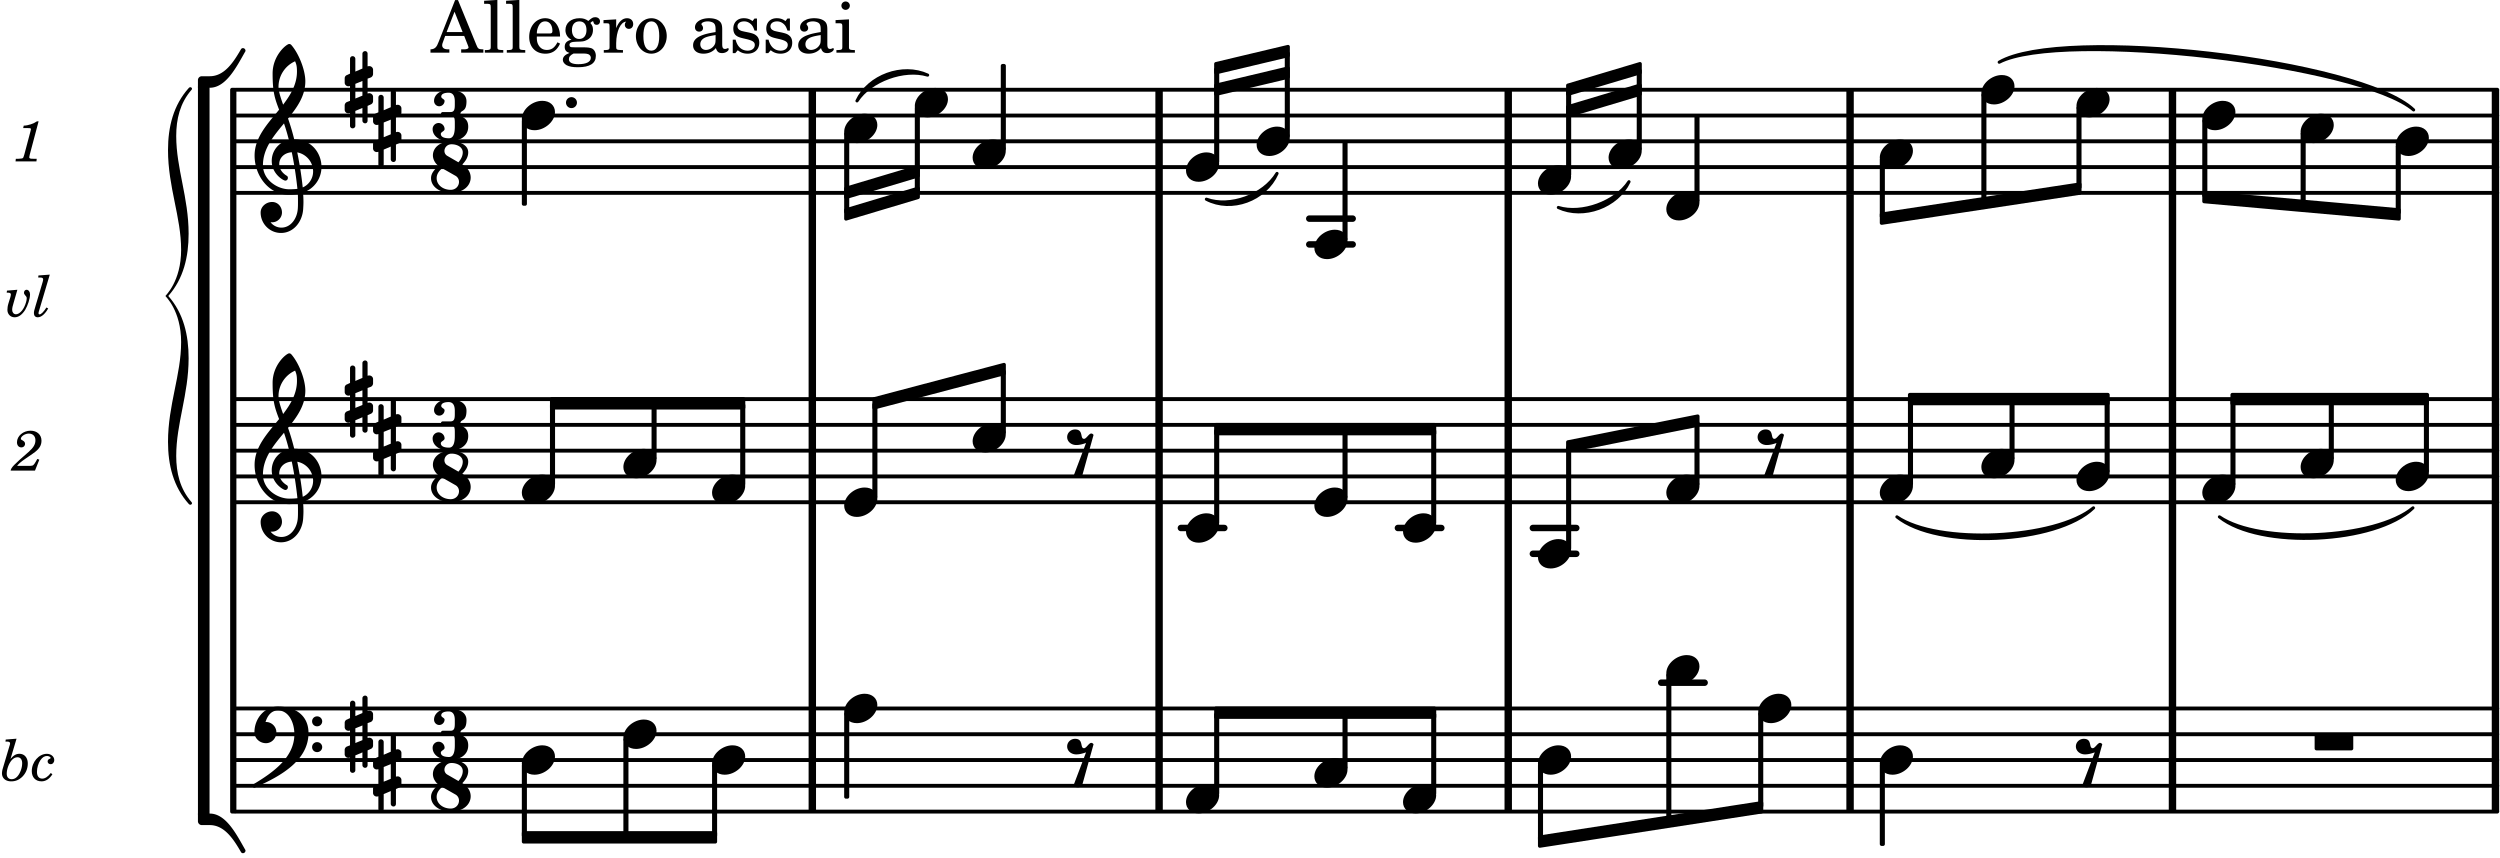 <svg xmlns="http://www.w3.org/2000/svg" xmlns:xlink="http://www.w3.org/1999/xlink" width="569.1" height="195.3" viewBox="0 0 271 93"><rect width="100%" height="100%" fill="#fff" rx="5"/><defs><path id="a" d="M1.781-4.531.61-4.438l-.03.22h.14c.25 0 .36.062.36.202a.9.9 0 0 1-.063.266L.28-1.266a2 2 0 0 0-.078.485c0 .531.39.875 1 .875.469 0 .828-.156 1.172-.469.406-.39.625-.906.625-1.469 0-.625-.36-1.047-.906-1.047-.36 0-.625.157-.969.563Zm.11 2.015c.312 0 .5.25.5.641 0 .406-.125.813-.328 1.172-.235.39-.5.562-.813.562-.328 0-.531-.218-.531-.593 0-.391.14-.86.36-1.22.234-.374.5-.562.812-.562m0 0"/><path id="b" d="M2.094-.812c-.313.406-.625.609-.922.609-.375 0-.578-.266-.578-.734 0-.438.14-.922.375-1.266.219-.313.437-.453.719-.453.187 0 .39.11.39.203q0 .07-.094.094c-.171.078-.234.156-.234.297 0 .171.14.296.328.296.219 0 .39-.187.39-.453 0-.375-.359-.672-.796-.672-.875 0-1.64.891-1.64 1.875 0 .672.406 1.11 1.062 1.11.453 0 .86-.266 1.172-.766Zm0 0"/><path id="i" d="M2.813-4.344H2.64c-.344.25-.985.469-1.438.469l-.062.266h.422c.375 0 .421.015.421.125 0 .046 0 .046-.062.265L1.266-.75c-.094.297-.094.313-.141.375-.062.063-.203.078-.516.094H.344L.313 0h2.265l.031-.281h-.328c-.39 0-.484-.031-.484-.172 0-.047.031-.188.062-.297Zm0 0"/><path id="j" d="m1.36-2.89-1.126.093-.03.219h.109c.234 0 .343.062.343.187 0 .047-.015.172-.047.282l-.218.703c-.079.25-.11.515-.11.703 0 .453.328.797.782.797.421 0 .796-.266 1.14-.797.297-.5.531-1.219.531-1.703 0-.266-.171-.485-.375-.485-.156 0-.28.141-.28.313 0 .11.03.172.124.281.156.172.172.219.172.344 0 .219-.11.594-.266.922-.25.5-.593.797-.906.797-.234 0-.406-.203-.406-.47 0-.187.047-.437.156-.765Zm0 0"/><path id="k" d="m1.813-4.531-1.235.093-.015.22H.75c.25 0 .344.062.344.202 0 .063-.016.141-.047.266L.266-1.125c-.157.516-.172.594-.172.781 0 .266.156.438.406.438.39 0 .781-.328 1.14-.953l-.187-.11c-.312.485-.578.75-.75.75-.078 0-.11-.047-.11-.125s0-.094.079-.343Zm0 0"/><path id="m" d="m2.672-1.266-.156.282c-.25.422-.297.453-.61.468H.484c.141-.203.407-.437.907-.78.812-.548.859-.595 1.03-.72.5-.39.704-.75.704-1.234 0-.64-.484-1.078-1.187-1.078-.797 0-1.47.578-1.47 1.25 0 .344.188.562.485.562.219 0 .39-.156.39-.39 0-.156-.077-.266-.28-.375C.906-3.36.89-3.391.89-3.453c0-.266.453-.563.859-.563.438 0 .719.282.719.72 0 .452-.203.796-.75 1.28C.094-.609-.156-.344-.22 0h2.64l.47-1.187Zm0 0"/><path id="c" d="M2.219-1.594C1.109-1.594 0-.64 0 .375c0 .719.563 1.219 1.375 1.219 1.11 0 2.219-.953 2.219-1.969 0-.719-.563-1.219-1.375-1.219m0 0"/><path id="d" d="M4.875-3.672a.25.25 0 0 0-.219.14C3.844-2.124 2.86-.624 1.281-.624h-.86A.42.42 0 0 0 0-.203v.828h1.281c1.782 0 2.922-2.312 3.828-3.89.032-.047.047-.079.047-.126a.28.28 0 0 0-.281-.28m0 0"/><path id="e" d="M5.156 3.39c0-.046-.015-.078-.047-.124C4.203 1.688 3.063-.625 1.281-.625H0v.828a.42.42 0 0 0 .422.422h.86c1.577 0 2.562 1.5 3.374 2.906.047.094.14.14.219.14a.28.28 0 0 0 .281-.28m0 0"/><path id="h" d="M1.766-1.281c-.47 0-.016-1.016-.97-1.016-.468 0-.858.36-.858.828 0 .5.453.86.984.86.36 0 .703-.094 1.062-.22L.61 2.798c.141.11.313.156.47.156a.7.7 0 0 0 .468-.156l1.25-4.5c-.047-.078-.14-.156-.25-.156-.25 0-.531.578-.781.578m0 0"/><path id="n" d="M7.266-.016C7.266-1.546 6.14-3 4.359-3h-.046a24 24 0 0 0-.672-2.266c1-1.218 1.875-2.468 1.875-4.03 0-1.298-.766-3.11-1.547-3.97a.33.33 0 0 0-.203-.078c-.282 0-1.797 1.219-1.797 3.203 0 1.985.218 2.657.703 3.922-1.25 1.532-2.656 3-2.656 4.969C.016.953 1.563 3 3.75 3c.469 0 .89-.078.953-.078.016.265.016.562.016.844 0 .234 0 .468-.016.703-.062 1.11-.766 2.093-1.781 2.093a1.48 1.48 0 0 1-1.172-.578h.172c.578 0 1.062-.484 1.062-1.062 0-.625-.453-1.14-1.062-1.14-.656 0-1.25.5-1.25 1.14 0 1.234 1 2.219 2.203 2.219 1.36 0 2.313-1.203 2.406-2.578.016-.266.032-.532.032-.782 0-.344-.016-.672-.047-1.015a2.92 2.92 0 0 0 2-2.782m-2.032 2.22a40 40 0 0 0-.593-3.798A2.11 2.11 0 0 1 6.359.47c0 .812-.5 1.469-1.125 1.734m-1.453.202c-1.297 0-2.86-1.015-2.86-2.61 0-1.78 1.142-3.155 2.282-4.53.203.593.375 1.187.531 1.797A2.3 2.3 0 0 0 1.875-.672c0 1.422 1.266 2.14 1.469 2.14.172 0 .281-.14.281-.296a.28.28 0 0 0-.078-.203c-.594-.344-.86-.828-.86-1.297 0-.625.485-1.219 1.36-1.281.328 1.578.531 3.156.61 3.968-.376.047-.876.047-.876.047m.625-13.875c.14.328.203.547.203 1.11 0 1.375-.671 2.5-1.5 3.593-.312-.875-.5-1.484-.5-1.937 0-1.188.704-2.281 1.797-2.766m0 0"/><path id="o" d="M.578-.406v1.61l-.328.124a.41.41 0 0 0-.25.375v.469a.4.4 0 0 0 .406.39c.078 0 .125-.015.172-.03v1.374a.28.28 0 0 0 .281.281c.157 0 .297-.125.297-.28v-1.61l.766-.328v1.375c0 .172.14.297.297.297s.265-.125.265-.297V1.75l.344-.156a.39.39 0 0 0 .25-.36V.766c0-.22-.203-.391-.406-.391-.078 0-.125.016-.188.031v-1.61l.344-.124a.43.43 0 0 0 .25-.375v-.469c0-.219-.203-.39-.406-.39-.078 0-.125.015-.188.03v-1.374c0-.156-.109-.281-.265-.281s-.297.125-.297.28v1.61l-.766.328v-1.375A.297.297 0 0 0 .86-3.64c-.156 0-.28.125-.28.297v1.594l-.329.156c-.156.047-.25.203-.25.36v.468a.4.4 0 0 0 .406.391c.078 0 .125-.016.172-.031m1.344-.547V.64l-.766.312V-.64Zm0 0"/><path id="p" d="M0 0a.593.593 0 1 0 1.187 0A.593.593 0 0 0 0 0m0 0"/><path id="A" d="M6.25 1.39c0 .313.234.548.547.548a.543.543 0 0 0 .547-.547.54.54 0 0 0-.547-.532.53.53 0 0 0-.547.532m0-2.78a.53.53 0 0 0 .547.53.54.54 0 0 0 .547-.53.543.543 0 0 0-.547-.548.534.534 0 0 0-.547.547M2.547-3C1.094-3 0-1.703 0-.219 0 .453.578.97 1.25.97c.625 0 1.125-.531 1.125-1.188 0-.61-.516-1.11-1.125-1.11h-.047c.219-.718.656-1.25 1.344-1.25 1.156 0 1.781 1.282 1.781 2.579 0 2.5-2.281 4.14-4.469 5.438-.047.046-.078.109-.078.14 0 .125.11.219.219.219a.2.2 0 0 0 .14-.063C2.954 4.5 5.86 2.797 5.86-.14 5.86-1.984 4.5-3 2.546-3m0 0"/><path id="B" d="M3.984 1.75c.11 0 .204-.094.204-.203V.203A.207.207 0 0 0 3.984 0H.204A.207.207 0 0 0 0 .203v1.344c0 .11.094.203.203.203Zm0 0"/><path id="f" d="M3.016-2.969c0-.484.656-.11.656-1.36 0-.905-.906-1.25-1.938-1.25-.812 0-1.578.47-1.578 1.204 0 .313.25.578.563.578a.587.587 0 0 0 .578-.578c0-.203-.36-.25-.36-.469 0-.328.422-.422.797-.422.5 0 .672.391.672.938v.344c0 .468-.031.812-.469.812H1.11c-.14 0-.203.094-.203.203 0 .094.063.203.203.203h.829c.437 0 .468.313.468.766v.422c0 .61-.11 1.25-.625 1.25-.422 0-.89-.094-.89-.469 0-.234.406-.281.406-.531a.66.66 0 0 0-.656-.656.657.657 0 0 0-.641.656C0-.5.875 0 1.781 0 2.938 0 3.86-.531 3.86-1.578c0-1.078-.843-.953-.843-1.39m0 0"/><path id="g" d="M2.969-3.312 1.75-4.016a.61.61 0 0 1-.297-.53c0-.345.281-.72.766-.72.625 0 1.219.313 1.219.875 0 .407-.204.766-.47 1.079m.422.234c.359-.375.64-.797.64-1.313 0-.796-.906-1.187-1.812-1.187-1.328 0-2.016.734-2.016 1.516 0 .39.203.828.594 1.14C.39-2.532 0-2.14 0-1.594 0-.609 1.031 0 2.125 0c1.422 0 2.172-.812 2.172-1.656 0-.797-.61-1.25-.906-1.422m-2.188.406 1.485.844c.234.156.343.39.343.64 0 .422-.328.86-.906.86-.812 0-1.516-.516-1.516-1.266 0-.453.266-.781.594-1.078m0 0"/><path id="l" d="M-.984 5c0 3.578-1.422 6.797-1.422 10.813 0 2.515.578 4.874 2.265 6.75.188.187.454-.047.282-.22-1.25-1.437-1.657-3.171-1.657-5 0-3.53 1.344-6.655 1.344-10.593 0-2.5-.547-4.875-2.203-6.75C-.719-1.875-.172-4.25-.172-6.75c0-3.937-1.344-7.062-1.344-10.594 0-1.828.407-3.562 1.657-5 .172-.172-.094-.406-.282-.218-1.687 1.875-2.265 4.234-2.265 6.75C-2.406-11.797-.984-8.578-.984-5c0 3.438-1.703 4.953-1.703 5S-.984 1.563-.984 5m0 0"/><path id="q" d="M2.922-5.703h-.313L.83-1.187c-.22.609-.423.796-.86.828h-.031V0h2.046v-.36h-.14c-.422 0-.64-.156-.64-.452 0-.094.03-.188.077-.313l.25-.687h2.063L4-.782c.047.126.063.173.063.22 0 .125-.188.203-.47.203h-.327V0h2.406v-.36h-.11c-.406-.015-.484-.062-.656-.5Zm-.375 1.266.875 2.203H1.687Zm0 0"/><path id="r" d="m1.578-5.719-1.437.094v.328h.39c.282.016.328.063.328.39v4.313C.844-.469.844-.422.813-.39.75-.312.609-.28.265-.28H.219V0h2v-.281h-.047c-.516-.016-.594-.047-.594-.328Zm0 0"/><path id="s" d="M3.61-1.75c0-1.156-.657-1.984-1.61-1.984-.984 0-1.734.859-1.734 2.03C.266-.608.969.11 2.016.11c.75 0 1.265-.359 1.593-1.093l-.28-.141c-.313.594-.642.828-1.157.828q-.586 0-.89-.516c-.141-.234-.204-.5-.188-.937Zm-2.516-.328a1.7 1.7 0 0 1 .11-.625c.171-.469.421-.688.796-.688.469 0 .781.407.781 1.032 0 .218-.078.28-.328.28Zm0 0"/><path id="t" d="M1.516-.578c-.422 0-.453-.016-.547-.063C.922-.67.89-.766.89-.844c0-.234.203-.328.718-.343.735-.016.844-.032 1.11-.157.469-.203.719-.61.719-1.125 0-.312-.063-.5-.282-.75.14-.14.203-.187.266-.187.047 0 .062.015.078.11.031.187.156.28.36.28.187 0 .343-.156.343-.375 0-.265-.219-.453-.516-.453-.25 0-.39.078-.75.406-.312-.218-.562-.296-.953-.296-.921 0-1.53.515-1.53 1.297 0 .453.25.843.655 1.03-.515.126-.734.36-.734.782 0 .344.156.547.516.656C.406.22.17.453.17.781c0 .219.157.438.407.578.313.157.672.22 1.235.22 1.296 0 1.937-.423 1.937-1.235 0-.375-.172-.688-.453-.813-.219-.078-.453-.11-.985-.11Zm.453-2.813c.484 0 .765.329.765.938 0 .594-.296.969-.796.969-.47 0-.782-.375-.782-.953 0-.61.297-.954.813-.954M1.906.094c.64 0 .688 0 .797.015.313.032.5.204.5.454 0 .437-.5.687-1.36.687-.655 0-1.015-.187-1.015-.531 0-.266.14-.438.5-.625Zm0 0"/><path id="u" d="M1.531-3.61.156-3.53v.344h.328c.297 0 .329.046.329.374v2.22c0 .124-.016.171-.047.202-.047.079-.203.11-.547.11H.188V0h2.078v-.281h-.141c-.516-.016-.594-.047-.594-.328v-.422C1.547-2.328 2-3.328 2.61-3.36c-.109.125-.14.203-.14.359 0 .234.187.422.437.422.281 0 .469-.219.469-.516 0-.39-.266-.64-.672-.64-.5 0-.906.39-1.172 1.078Zm0 0"/><path id="v" d="M1.953-3.734C1-3.734.266-2.891.266-1.797.266-.734 1 .11 1.938.11s1.671-.843 1.671-1.921c0-1.063-.734-1.922-1.656-1.922m0 .343c.547 0 .844.563.844 1.579 0 1.03-.297 1.593-.86 1.593s-.859-.562-.859-1.578c0-1.062.297-1.594.875-1.594m0 0"/><path id="x" d="M3.5-2.5c0-.484-.078-.734-.312-.922-.25-.203-.626-.312-1.126-.312-.874 0-1.515.422-1.515.984 0 .281.187.469.453.469.25 0 .422-.156.422-.39a.5.5 0 0 0-.125-.313c-.047-.063-.047-.079-.047-.11 0-.156.313-.297.688-.297.234 0 .515.079.64.188.14.125.203.312.203.656v.313c-.812.14-1.062.203-1.453.343-.672.25-.984.61-.984 1.094 0 .563.437.906 1.125.906C2 .11 2.484-.094 2.813-.5c.124.406.312.547.687.547.344 0 .703-.219.703-.438 0-.062-.031-.093-.078-.093-.031 0-.062 0-.11.03-.109.048-.156.048-.218.048-.219 0-.297-.14-.297-.531Zm-.719.953c0 .469-.031.578-.156.766a1.1 1.1 0 0 1-.89.484c-.36 0-.61-.25-.61-.61 0-.312.156-.546.5-.718.25-.11.547-.187 1.156-.281Zm0 0"/><path id="y" d="M3.016-3.703H2.75l-.219.281c-.281-.219-.562-.312-.953-.312-.672 0-1.125.453-1.125 1.125 0 .312.094.562.266.718.187.157.36.235.828.344l.406.094c.61.156.828.312.828.61 0 .374-.312.624-.765.624C1.359-.219.89-.64.703-1.406H.391V.047h.28l.266-.313C1.25 0 1.61.11 2 .11c.766 0 1.266-.468 1.266-1.187 0-.344-.11-.61-.328-.781-.188-.157-.344-.22-.813-.328l-.39-.079c-.423-.093-.423-.093-.563-.171a.46.46 0 0 1-.266-.422c0-.313.282-.532.719-.532.297 0 .531.11.75.313.172.172.25.328.375.687h.266Zm0 0"/><path id="z" d="M1.594-3.61.14-3.53v.344h.39c.297 0 .344.046.344.374v2.22C.859-.47.859-.423.828-.392c-.062.079-.203.11-.547.11H.234V0h2v-.281h-.046c-.516-.016-.594-.047-.594-.328Zm-.36-1.937a.453.453 0 0 0-.015.906.457.457 0 0 0 .468-.453.453.453 0 0 0-.453-.453m0 0"/></defs><path fill="none" stroke="#000" stroke-miterlimit="10" stroke-width=".804" d="M200.547 21.117V9.727M88.055 21.117V9.727M88.055 54.652V43.051M88.055 87.977V76.586M88.055 43.262V21.117M88.055 76.797V54.652M88.055 43.262V21.117M125.645 21.117V9.727M125.645 54.652V43.051M125.645 87.977V76.586M125.645 43.262V21.117M125.645 76.797V54.652M125.645 43.262V21.117M163.492 21.117V9.727M163.492 54.652V43.051M163.492 87.977V76.586M163.492 43.262V21.117M163.492 76.797V54.652M163.492 43.262V21.117"/><path fill="none" stroke="#000" stroke-linecap="round" stroke-miterlimit="10" stroke-width=".423" d="M25.559 20.906h245.14M25.559 18.113h245.14M25.559 15.316h245.14M25.559 12.523h245.14M25.559 9.727h245.14"/><path fill="none" stroke="#000" stroke-miterlimit="10" stroke-width=".804" d="M200.547 54.652V43.051M200.547 87.977V76.586M200.547 43.262V21.117M200.547 76.797V54.652M200.547 43.262V21.117M235.496 21.117V9.727M235.496 54.652V43.051M235.496 87.977V76.586M235.496 43.262V21.117M235.496 76.797V54.652M235.496 43.262V21.117M270.508 21.117V9.727M270.508 54.652V43.051M270.508 87.977V76.586M270.508 43.262V21.117M270.508 76.797V54.652M270.508 43.262V21.117"/><path fill="none" stroke="#000" stroke-linecap="round" stroke-miterlimit="10" stroke-width=".423" d="M25.559 87.977h245.14M25.559 85.18h245.14M25.559 82.387h245.14M25.559 79.59h245.14M25.559 76.797h245.14"/><path fill="none" stroke="#000" stroke-linecap="round" stroke-miterlimit="10" stroke-width=".703" d="M141.926 23.7h4.703M141.926 26.496h4.703M180.078 74.004h4.703M166.164 57.234h4.703M166.164 60.031h4.703M151.535 57.234h4.703M128.012 57.234h4.703"/><path fill="none" stroke="#000" stroke-linecap="round" stroke-miterlimit="10" stroke-width=".423" d="M25.559 54.441h245.14M25.559 51.645h245.14M25.559 48.852h245.14M25.559 46.055h245.14M25.559 43.262h245.14"/><path fill="none" stroke="#000" stroke-linecap="round" stroke-linejoin="round" stroke-miterlimit="10" stroke-width=".399" d="M207.02 52.46h.152v-9h-.152Zm0 0"/><path d="M207.02 52.46h.152v-9h-.152Zm0 0"/><path fill="none" stroke="#000" stroke-linecap="round" stroke-linejoin="round" stroke-miterlimit="10" stroke-width=".399" d="M203.969 23.46h.152v-6.163h-.152Zm0 0"/><path d="M203.969 23.46h.152v-6.163h-.152Zm0 0"/><use xlink:href="#a" x=".012" y="84.605"/><use xlink:href="#b" x="3.413" y="84.605"/><use xlink:href="#c" x="203.769" y="82.386"/><use xlink:href="#c" x="203.769" y="53.043"/><use xlink:href="#c" x="203.769" y="16.714"/><use xlink:href="#c" x="214.778" y="9.728"/><use xlink:href="#c" x="225.088" y="51.646"/><use xlink:href="#c" x="225.088" y="11.125"/><path fill="none" stroke="#000" stroke-linecap="round" stroke-linejoin="round" stroke-miterlimit="10" stroke-width=".399" d="M218.031 49.668h.149v-6.207h-.149Zm0 0"/><path d="M218.031 49.668h.149v-6.207h-.149Zm0 0"/><path fill="none" stroke="#000" stroke-linecap="round" stroke-linejoin="round" stroke-miterlimit="10" stroke-width=".399" d="M214.977 21.824h.152V10.31h-.152Zm0 0"/><path d="M214.977 21.824h.152V10.31h-.152Zm0 0"/><use xlink:href="#c" x="214.778" y="50.248"/><path fill="none" stroke="#000" stroke-linecap="round" stroke-linejoin="round" stroke-miterlimit="10" stroke-width=".399" d="M203.969 91.5h.152v-8.535h-.152Zm0 0"/><path d="M203.969 91.5h.152v-8.531h-.152Zm0 0"/><path fill="none" stroke="#000" stroke-linecap="round" stroke-linejoin="round" stroke-miterlimit="10" stroke-width=".399" d="M190.785 87.36h.153v-9.981h-.153Zm0 0"/><path d="M190.785 87.36h.153v-9.981h-.153Zm0 0"/><path fill="none" stroke="#000" stroke-linecap="round" stroke-linejoin="round" stroke-miterlimit="10" stroke-width=".399" d="M177.621 16.133h.152V7.668h-.152Zm0 0"/><path d="M177.621 16.133h.152V7.672h-.152Zm0 0"/><use xlink:href="#c" x="174.369" y="16.715"/><use xlink:href="#d" x="21.456" y="8.888"/><use xlink:href="#e" x="21.456" y="88.815"/><path fill="none" stroke="#000" stroke-linejoin="round" stroke-miterlimit="10" stroke-width="1.258" d="M22.086 88.313V9.39"/><path fill="none" stroke="#000" stroke-linejoin="round" stroke-miterlimit="10" stroke-width=".399" d="M166.914 90.988h.152v-8.02h-.152Zm0 0"/><path d="M166.914 90.988h.149v-8.02h-.149Zm0 0"/><use xlink:href="#f" x="46.895" y="48.851"/><use xlink:href="#g" x="46.725" y="54.44"/><path fill="none" stroke="#000" stroke-linejoin="round" stroke-miterlimit="10" stroke-width=".399" d="M169.965 59.45h.152V48.54h-.152Zm0 0"/><path d="M169.965 59.45h.152V48.54h-.152Zm0 0"/><use xlink:href="#c" x="190.588" y="76.796"/><use xlink:href="#h" x="190.588" y="48.851"/><path fill="none" stroke="#000" stroke-linejoin="round" stroke-miterlimit="10" stroke-width=".399" d="M180.824 88.871h.153V73.188h-.153Zm0 0"/><path d="M180.824 88.871h.153V73.188h-.153Zm0 0"/><path fill="none" stroke="#000" stroke-linejoin="round" stroke-miterlimit="10" stroke-width=".399" d="M183.879 52.46h.152v-6.608h-.152Zm0 0"/><path d="M183.879 52.46h.152v-6.608h-.152Zm0 0"/><path fill="none" stroke="#000" stroke-linejoin="round" stroke-miterlimit="10" stroke-width=".399" d="M183.879 21.723h.152v-9h-.152Zm0 0"/><path d="M183.879 21.723h.152v-9h-.152Zm0 0"/><use xlink:href="#c" x="180.627" y="72.605"/><use xlink:href="#c" x="180.627" y="53.043"/><use xlink:href="#c" x="180.627" y="22.303"/><use xlink:href="#i" x="1.372" y="17.493"/><path fill="none" stroke="#000" stroke-linejoin="round" stroke-miterlimit="10" stroke-width=".399" d="M262.95 51.066h.148v-7.605h-.149Zm0 0"/><path d="M262.95 51.066h.148v-7.605h-.149Zm0 0"/><path fill="none" stroke="#000" stroke-linejoin="round" stroke-miterlimit="10" stroke-width=".399" d="M259.895 23.02h.152v-7.122h-.152Zm0 0"/><path d="M259.895 23.02h.152v-7.122h-.152Zm0 0"/><use xlink:href="#c" x="259.696" y="51.646"/><use xlink:href="#c" x="259.696" y="15.317"/><path fill="none" stroke="#000" stroke-linejoin="round" stroke-miterlimit="10" stroke-width=".399" d="M131.813 6.922v.941l7.808-1.855v-.942Zm0 0"/><path d="M131.813 6.922v.941l7.808-1.855v-.942Zm0 0"/><path fill="none" stroke="#000" stroke-linejoin="round" stroke-miterlimit="10" stroke-width=".399" d="M131.813 9.258v.941l7.808-1.855v-.946Zm0 0"/><path d="M131.813 9.258v.941l7.808-1.855v-.946Zm0 0"/><path fill="none" stroke="#000" stroke-linejoin="round" stroke-miterlimit="10" stroke-width=".399" d="M241.98 43.734h21.122v-.945H241.98Zm0 0"/><path d="M241.98 43.734h21.122v-.945H241.98Zm0 0"/><path fill="none" stroke="#000" stroke-linejoin="round" stroke-miterlimit="10" stroke-width=".399" d="M238.926 20.895v.94l21.12 1.88v-.945Zm0 0"/><path d="M238.926 20.895v.94l21.12 1.88v-.945Zm0 0"/><path fill="none" stroke="#000" stroke-linejoin="round" stroke-miterlimit="10" stroke-width=".399" d="M207.02 43.734h21.472v-.945H207.02Zm0 0"/><path d="M207.02 43.734h21.472v-.945H207.02Zm0 0"/><path fill="none" stroke="#000" stroke-linejoin="round" stroke-miterlimit="10" stroke-width=".399" d="M203.969 23.23v.942l21.469-3.254v-.941Zm0 0"/><path d="M203.969 23.23v.942l21.469-3.254v-.941Zm0 0"/><path fill="none" stroke="#000" stroke-linecap="round" stroke-linejoin="round" stroke-miterlimit="10" stroke-width=".339" d="M240.586 56.027c4.383 3.524 16.93 2.938 20.969-.976-4.063 3.406-16.61 3.992-20.97.976m0 0"/><path d="M240.586 56.027c4.383 3.524 16.93 2.938 20.969-.976-4.063 3.406-16.61 3.992-20.97.976"/><path fill="none" stroke="#000" stroke-linecap="round" stroke-linejoin="round" stroke-miterlimit="10" stroke-width=".339" d="M216.715 6.742c6.832-4.004 39.176-.281 44.922 5.172-5.801-4.945-38.149-8.668-44.922-5.172m0 0"/><path d="M216.715 6.742c6.832-4.004 39.176-.281 44.922 5.172-5.801-4.945-38.149-8.668-44.922-5.172"/><path fill="none" stroke="#000" stroke-linejoin="round" stroke-miterlimit="10" stroke-width=".399" d="M166.914 90.758v.941l24.024-3.71v-.946Zm0 0"/><path d="M166.914 90.758v.941l24.024-3.71v-.946Zm0 0"/><path fill="none" stroke="#000" stroke-linecap="round" stroke-linejoin="round" stroke-miterlimit="10" stroke-width=".339" d="M205.625 56.027c4.43 3.551 17.234 2.965 21.32-.976-4.11 3.433-16.914 4.02-21.32.976m0 0"/><path d="M205.625 56.027c4.43 3.551 17.234 2.965 21.32-.976-4.11 3.433-16.914 4.02-21.32.976"/><path fill="none" stroke="#000" stroke-linejoin="round" stroke-miterlimit="10" stroke-width=".399" d="M169.965 47.922v.941l14.066-2.793v-.945Zm0 0"/><path d="M169.965 47.922v.941l14.066-2.793v-.945Zm0 0"/><path fill="none" stroke="#000" stroke-linejoin="round" stroke-miterlimit="10" stroke-width=".399" d="M169.965 9.258v.941l7.808-2.336v-.941Zm0 0"/><path d="M169.965 9.258v.941l7.808-2.336v-.941Zm0 0"/><path fill="none" stroke="#000" stroke-linejoin="round" stroke-miterlimit="10" stroke-width=".399" d="M169.965 11.594v.941l7.808-2.336v-.941Zm0 0"/><path d="M169.965 11.594v.941l7.808-2.336v-.941Zm0 0"/><path fill="none" stroke="#000" stroke-linejoin="round" stroke-miterlimit="10" stroke-width=".399" d="M131.813 77.727h23.675v-.942h-23.675Zm0 0"/><path d="M131.813 77.727h23.675v-.942h-23.675Zm0 0"/><path fill="none" stroke="#000" stroke-linejoin="round" stroke-miterlimit="10" stroke-width=".399" d="M131.813 46.988h23.675v-.945h-23.675Zm0 0"/><path d="M131.813 46.988h23.675v-.945h-23.675Zm0 0"/><path fill="none" stroke="#000" stroke-linecap="round" stroke-linejoin="round" stroke-miterlimit="10" stroke-width=".339" d="M168.926 22.492c2.722 1.25 6.379-.086 7.656-2.793-1.453 2.23-5.11 3.567-7.656 2.793m0 0"/><path d="M168.926 22.492c2.722 1.25 6.379-.086 7.656-2.793-1.453 2.23-5.11 3.567-7.656 2.793"/><path fill="none" stroke="#000" stroke-linejoin="round" stroke-miterlimit="10" stroke-width=".399" d="M252.637 49.668h.152v-6.207h-.152Zm0 0"/><path d="M252.637 49.668h.152v-6.207h-.152Zm0 0"/><path fill="none" stroke="#000" stroke-linecap="round" stroke-linejoin="round" stroke-miterlimit="10" stroke-width=".339" d="M130.773 21.594c2.723 1.418 6.38.082 7.657-2.793-1.45 2.398-5.11 3.73-7.657 2.793m0 0"/><path d="M130.773 21.594c2.723 1.418 6.38.082 7.657-2.793-1.45 2.398-5.11 3.73-7.657 2.793"/><path fill="none" stroke="#000" stroke-linejoin="round" stroke-miterlimit="10" stroke-width=".399" d="M94.762 43.25v.941l14.074-3.71v-.946Zm0 0"/><path d="M94.762 43.25v.941l14.074-3.71v-.946Zm0 0"/><path fill="none" stroke="#000" stroke-linejoin="round" stroke-miterlimit="10" stroke-width=".399" d="M91.707 20.434v.945l7.809-2.336v-.945Zm0 0"/><path d="M91.707 20.434v.945l7.809-2.336v-.945Zm0 0"/><path fill="none" stroke="#000" stroke-linejoin="round" stroke-miterlimit="10" stroke-width=".399" d="M91.707 22.77v.945l7.809-2.336v-.945Zm0 0"/><path d="M91.707 22.77v.945l7.809-2.336v-.945Zm0 0"/><path fill="none" stroke="#000" stroke-linejoin="round" stroke-miterlimit="10" stroke-width=".399" d="M56.766 91.242h20.77v-.945h-20.77Zm0 0"/><path d="M56.766 91.242h20.77v-.945h-20.77Zm0 0"/><path fill="none" stroke="#000" stroke-linejoin="round" stroke-miterlimit="10" stroke-width=".399" d="M59.816 44.191H80.59v-.941H59.816Zm0 0"/><path d="M59.816 44.191H80.59v-.941H59.816Zm0 0"/><path fill="none" stroke="#000" stroke-linecap="round" stroke-linejoin="round" stroke-miterlimit="10" stroke-width=".339" d="M92.898 10.934c1.278-2.707 4.934-4.04 7.657-2.793-2.547-.77-6.203.566-7.657 2.793m0 0"/><path d="M92.898 10.934c1.278-2.707 4.934-4.04 7.657-2.793-2.547-.77-6.203.566-7.657 2.793"/><path fill="none" stroke="#000" stroke-linejoin="round" stroke-miterlimit="10" stroke-width=".399" d="M238.926 21.191h.152v-8.086h-.152Zm0 0"/><path d="M238.926 21.191h.152v-8.086h-.152Zm0 0"/><use xlink:href="#j" x=".522" y="34.3"/><use xlink:href="#k" x="3.583" y="34.3"/><use xlink:href="#c" x="238.727" y="53.043"/><use xlink:href="#l" x="20.618" y="32.084"/><use xlink:href="#c" x="238.727" y="12.523"/><path fill="none" stroke="#000" stroke-linejoin="round" stroke-miterlimit="10" stroke-width=".399" d="M228.34 51.066h.152v-7.605h-.152Zm0 0"/><path d="M228.34 51.066h.152v-7.605h-.152Zm0 0"/><path fill="none" stroke="#000" stroke-linejoin="round" stroke-miterlimit="10" stroke-width=".399" d="M225.285 20.29h.153v-8.583h-.153Zm0 0"/><path d="M225.285 20.29h.153v-8.583h-.153Zm0 0"/><use xlink:href="#m" x="1.372" y="51.015"/><path fill="none" stroke="#000" stroke-linejoin="round" stroke-miterlimit="10" stroke-width=".399" d="M249.586 22.117h.152V14.5h-.152Zm0 0"/><path d="M249.586 22.121h.148V14.5h-.148Zm0 0"/><use xlink:href="#c" x="249.386" y="50.248"/><use xlink:href="#c" x="249.386" y="13.92"/><use xlink:href="#h" x="225.088" y="82.385"/><path fill="none" stroke="#000" stroke-linejoin="round" stroke-miterlimit="10" stroke-width=".399" d="M241.98 52.46h.149v-9h-.149Zm0 0"/><path d="M241.98 52.46h.149v-9h-.149Zm0 0"/><path fill="none" stroke="#000" stroke-linejoin="round" stroke-miterlimit="10" stroke-width=".399" d="M91.707 86.379h.152v-9h-.152Zm0 0"/><path d="M91.707 86.379h.152v-9h-.152Zm0 0"/><use xlink:href="#f" x="46.895" y="15.317"/><use xlink:href="#g" x="46.725" y="20.906"/><path fill="none" stroke="#000" stroke-linejoin="round" stroke-miterlimit="10" stroke-width=".399" d="M94.762 53.86h.152V43.851h-.152Zm0 0"/><path d="M94.762 53.86h.152V43.851h-.152Zm0 0"/><path fill="none" stroke="#000" stroke-linejoin="round" stroke-miterlimit="10" stroke-width=".399" d="M91.707 22.965h.152V14.5h-.152Zm0 0"/><path d="M91.707 22.965h.152V14.5h-.152Zm0 0"/><use xlink:href="#c" x="56.566" y="53.043"/><use xlink:href="#c" x="91.509" y="76.796"/><use xlink:href="#n" x="27.582" y="51.646"/><use xlink:href="#c" x="91.509" y="54.44"/><use xlink:href="#o" x="37.363" y="43.262"/><use xlink:href="#o" x="40.437" y="47.454"/><use xlink:href="#h" x="115.742" y="48.851"/><path fill="none" stroke="#000" stroke-linejoin="round" stroke-miterlimit="10" stroke-width=".399" d="M108.684 46.871h.152v-6.594h-.152Zm0 0"/><path d="M108.684 46.871h.152v-6.594h-.152Zm0 0"/><path fill="none" stroke="#000" stroke-linejoin="round" stroke-miterlimit="10" stroke-width=".399" d="M108.684 16.133h.152v-9h-.152Zm0 0"/><path d="M108.684 16.133h.152v-9h-.152Zm0 0"/><use xlink:href="#c" x="105.432" y="47.454"/><use xlink:href="#c" x="105.432" y="16.714"/><use xlink:href="#c" x="91.509" y="13.92"/><path fill="none" stroke="#000" stroke-linejoin="round" stroke-miterlimit="10" stroke-width=".399" d="M99.363 20.785h.153v-9.078h-.153Zm0 0"/><path d="M99.363 20.785h.153v-9.078h-.153Zm0 0"/><use xlink:href="#c" x="99.165" y="11.125"/><use xlink:href="#o" x="37.363" y="9.728"/><use xlink:href="#o" x="40.437" y="13.92"/><path fill="none" stroke="#000" stroke-linejoin="round" stroke-miterlimit="10" stroke-width=".399" d="M56.766 90.57h.152v-7.605h-.152Zm0 0"/><path d="M56.766 90.57h.148V82.97h-.148Zm0 0"/><path fill="none" stroke="#000" stroke-linejoin="round" stroke-miterlimit="10" stroke-width=".399" d="M59.816 52.46h.153v-8.538h-.153Zm0 0"/><path d="M59.816 52.46h.153v-8.538h-.153Zm0 0"/><path fill="none" stroke="#000" stroke-linejoin="round" stroke-miterlimit="10" stroke-width=".399" d="M56.766 22.105h.152v-9h-.152Zm0 0"/><path d="M56.766 22.105h.148v-9h-.148Zm0 0"/><use xlink:href="#p" x="61.354" y="11.125"/><use xlink:href="#q" x="46.725" y="5.709"/><use xlink:href="#r" x="52.337" y="5.709"/><use xlink:href="#r" x="54.718" y="5.709"/><use xlink:href="#s" x="57.1" y="5.709"/><use xlink:href="#t" x="60.841" y="5.709"/><use xlink:href="#u" x="65.263" y="5.709"/><use xlink:href="#v" x="68.665" y="5.709"/><use xlink:href="#w" x="72.577" y="5.709"/><use xlink:href="#x" x="74.788" y="5.709"/><use xlink:href="#y" x="79.039" y="5.709"/><use xlink:href="#y" x="82.611" y="5.709"/><use xlink:href="#x" x="86.183" y="5.709"/><use xlink:href="#z" x="90.435" y="5.709"/><use xlink:href="#f" x="46.895" y="82.386"/><use xlink:href="#g" x="46.725" y="87.975"/><use xlink:href="#o" x="37.363" y="79.591"/><use xlink:href="#o" x="40.437" y="83.783"/><use xlink:href="#A" x="27.582" y="79.591"/><use xlink:href="#c" x="56.566" y="82.386"/><path fill="none" stroke="#000" stroke-linejoin="round" stroke-miterlimit="10" stroke-width=".399" d="M77.387 90.57h.148v-7.605h-.148Zm0 0"/><path d="M77.387 90.57h.148V82.97h-.148Zm0 0"/><path fill="none" stroke="#000" stroke-linejoin="round" stroke-miterlimit="10" stroke-width=".399" d="M80.438 52.46h.152v-8.538h-.153Zm0 0"/><path d="M80.438 52.46h.152v-8.538h-.153Zm0 0"/><use xlink:href="#c" x="77.186" y="82.385"/><use xlink:href="#c" x="77.186" y="53.043"/><path fill="none" stroke="#000" stroke-linejoin="round" stroke-miterlimit="10" stroke-width=".399" d="M67.773 90.57h.153V80.172h-.153Zm0 0"/><path d="M67.773 90.57h.153V80.172h-.153Zm0 0"/><path fill="none" stroke="#000" stroke-linejoin="round" stroke-miterlimit="10" stroke-width=".399" d="M70.828 49.668h.149v-5.746h-.149Zm0 0"/><path d="M70.828 49.668h.149v-5.746h-.149Zm0 0"/><use xlink:href="#c" x="67.574" y="79.591"/><use xlink:href="#c" x="67.574" y="50.248"/><path fill="none" stroke="#000" stroke-linejoin="round" stroke-miterlimit="10" stroke-width=".399" d="M145.727 25.914h.152V15.516h-.152Zm0 0"/><path d="M145.727 25.914h.152V15.516h-.152Zm0 0"/><path fill="none" stroke="#000" stroke-linejoin="round" stroke-miterlimit="10" stroke-width=".399" d="M145.727 83.203h.152v-5.746h-.152Zm0 0"/><path d="M145.727 83.203h.152v-5.746h-.152Zm0 0"/><path fill="none" stroke="#000" stroke-linejoin="round" stroke-miterlimit="10" stroke-width=".399" d="M145.727 53.86h.152v-7.145h-.152Zm0 0"/><path d="M145.727 53.86h.152v-7.145h-.152Zm0 0"/><use xlink:href="#c" x="152.087" y="57.235"/><use xlink:href="#c" x="142.476" y="83.783"/><use xlink:href="#c" x="142.476" y="54.44"/><use xlink:href="#c" x="142.476" y="26.495"/><use xlink:href="#h" x="115.742" y="82.385"/><use xlink:href="#c" x="136.218" y="15.317"/><path fill="none" stroke="#000" stroke-linejoin="round" stroke-miterlimit="10" stroke-width=".399" d="M169.965 18.926h.152V9.848h-.152Zm0 0"/><path d="M169.965 18.926h.152V9.848h-.152Zm0 0"/><path fill="none" stroke="#000" stroke-linejoin="round" stroke-miterlimit="10" stroke-width=".423" d="M25.16 87.977h.254V9.727h-.254Zm0 0"/><path d="M25.16 87.977h.254V9.727h-.254Zm0 0"/><use xlink:href="#c" x="166.714" y="82.385"/><use xlink:href="#c" x="166.714" y="60.029"/><path fill="none" stroke="#000" stroke-linejoin="round" stroke-miterlimit="10" stroke-width=".399" d="M139.469 14.734h.152V5.797h-.152Zm0 0"/><path d="M139.469 14.734h.152V5.797h-.152Zm0 0"/><use xlink:href="#c" x="166.714" y="19.509"/><path fill="none" stroke="#000" stroke-linejoin="round" stroke-miterlimit="10" stroke-width=".399" d="M155.34 85.996h.148v-8.543h-.148Zm0 0"/><path d="M155.34 85.996h.148v-8.543h-.148Zm0 0"/><path fill="none" stroke="#000" stroke-linejoin="round" stroke-miterlimit="10" stroke-width=".399" d="M155.34 56.652h.148v-9.937h-.148Zm0 0"/><path d="M155.34 56.652h.148v-9.937h-.148Zm0 0"/><use xlink:href="#c" x="152.087" y="86.577"/><use xlink:href="#c" x="128.562" y="57.235"/><path fill="none" stroke="#000" stroke-linejoin="round" stroke-miterlimit="10" stroke-width=".399" d="M131.813 17.531h.152v-10h-.153Zm0 0"/><path d="M131.813 17.531h.152v-10h-.153Zm0 0"/><use xlink:href="#c" x="128.562" y="86.577"/><use xlink:href="#c" x="56.566" y="12.523"/><use xlink:href="#n" x="27.582" y="18.112"/><use xlink:href="#c" x="128.562" y="18.112"/><path fill="none" stroke="#000" stroke-linejoin="round" stroke-miterlimit="10" stroke-width=".399" d="M131.813 56.652h.152v-9.937h-.153Zm0 0"/><path d="M131.813 56.652h.152v-9.937h-.153Zm0 0"/><use xlink:href="#B" x="250.906" y="79.591"/><path fill="none" stroke="#000" stroke-linejoin="round" stroke-miterlimit="10" stroke-width=".399" d="M131.813 85.996h.152v-8.543h-.153Zm0 0"/><path d="M131.813 85.996h.152v-8.543h-.153Zm0 0"/></svg>